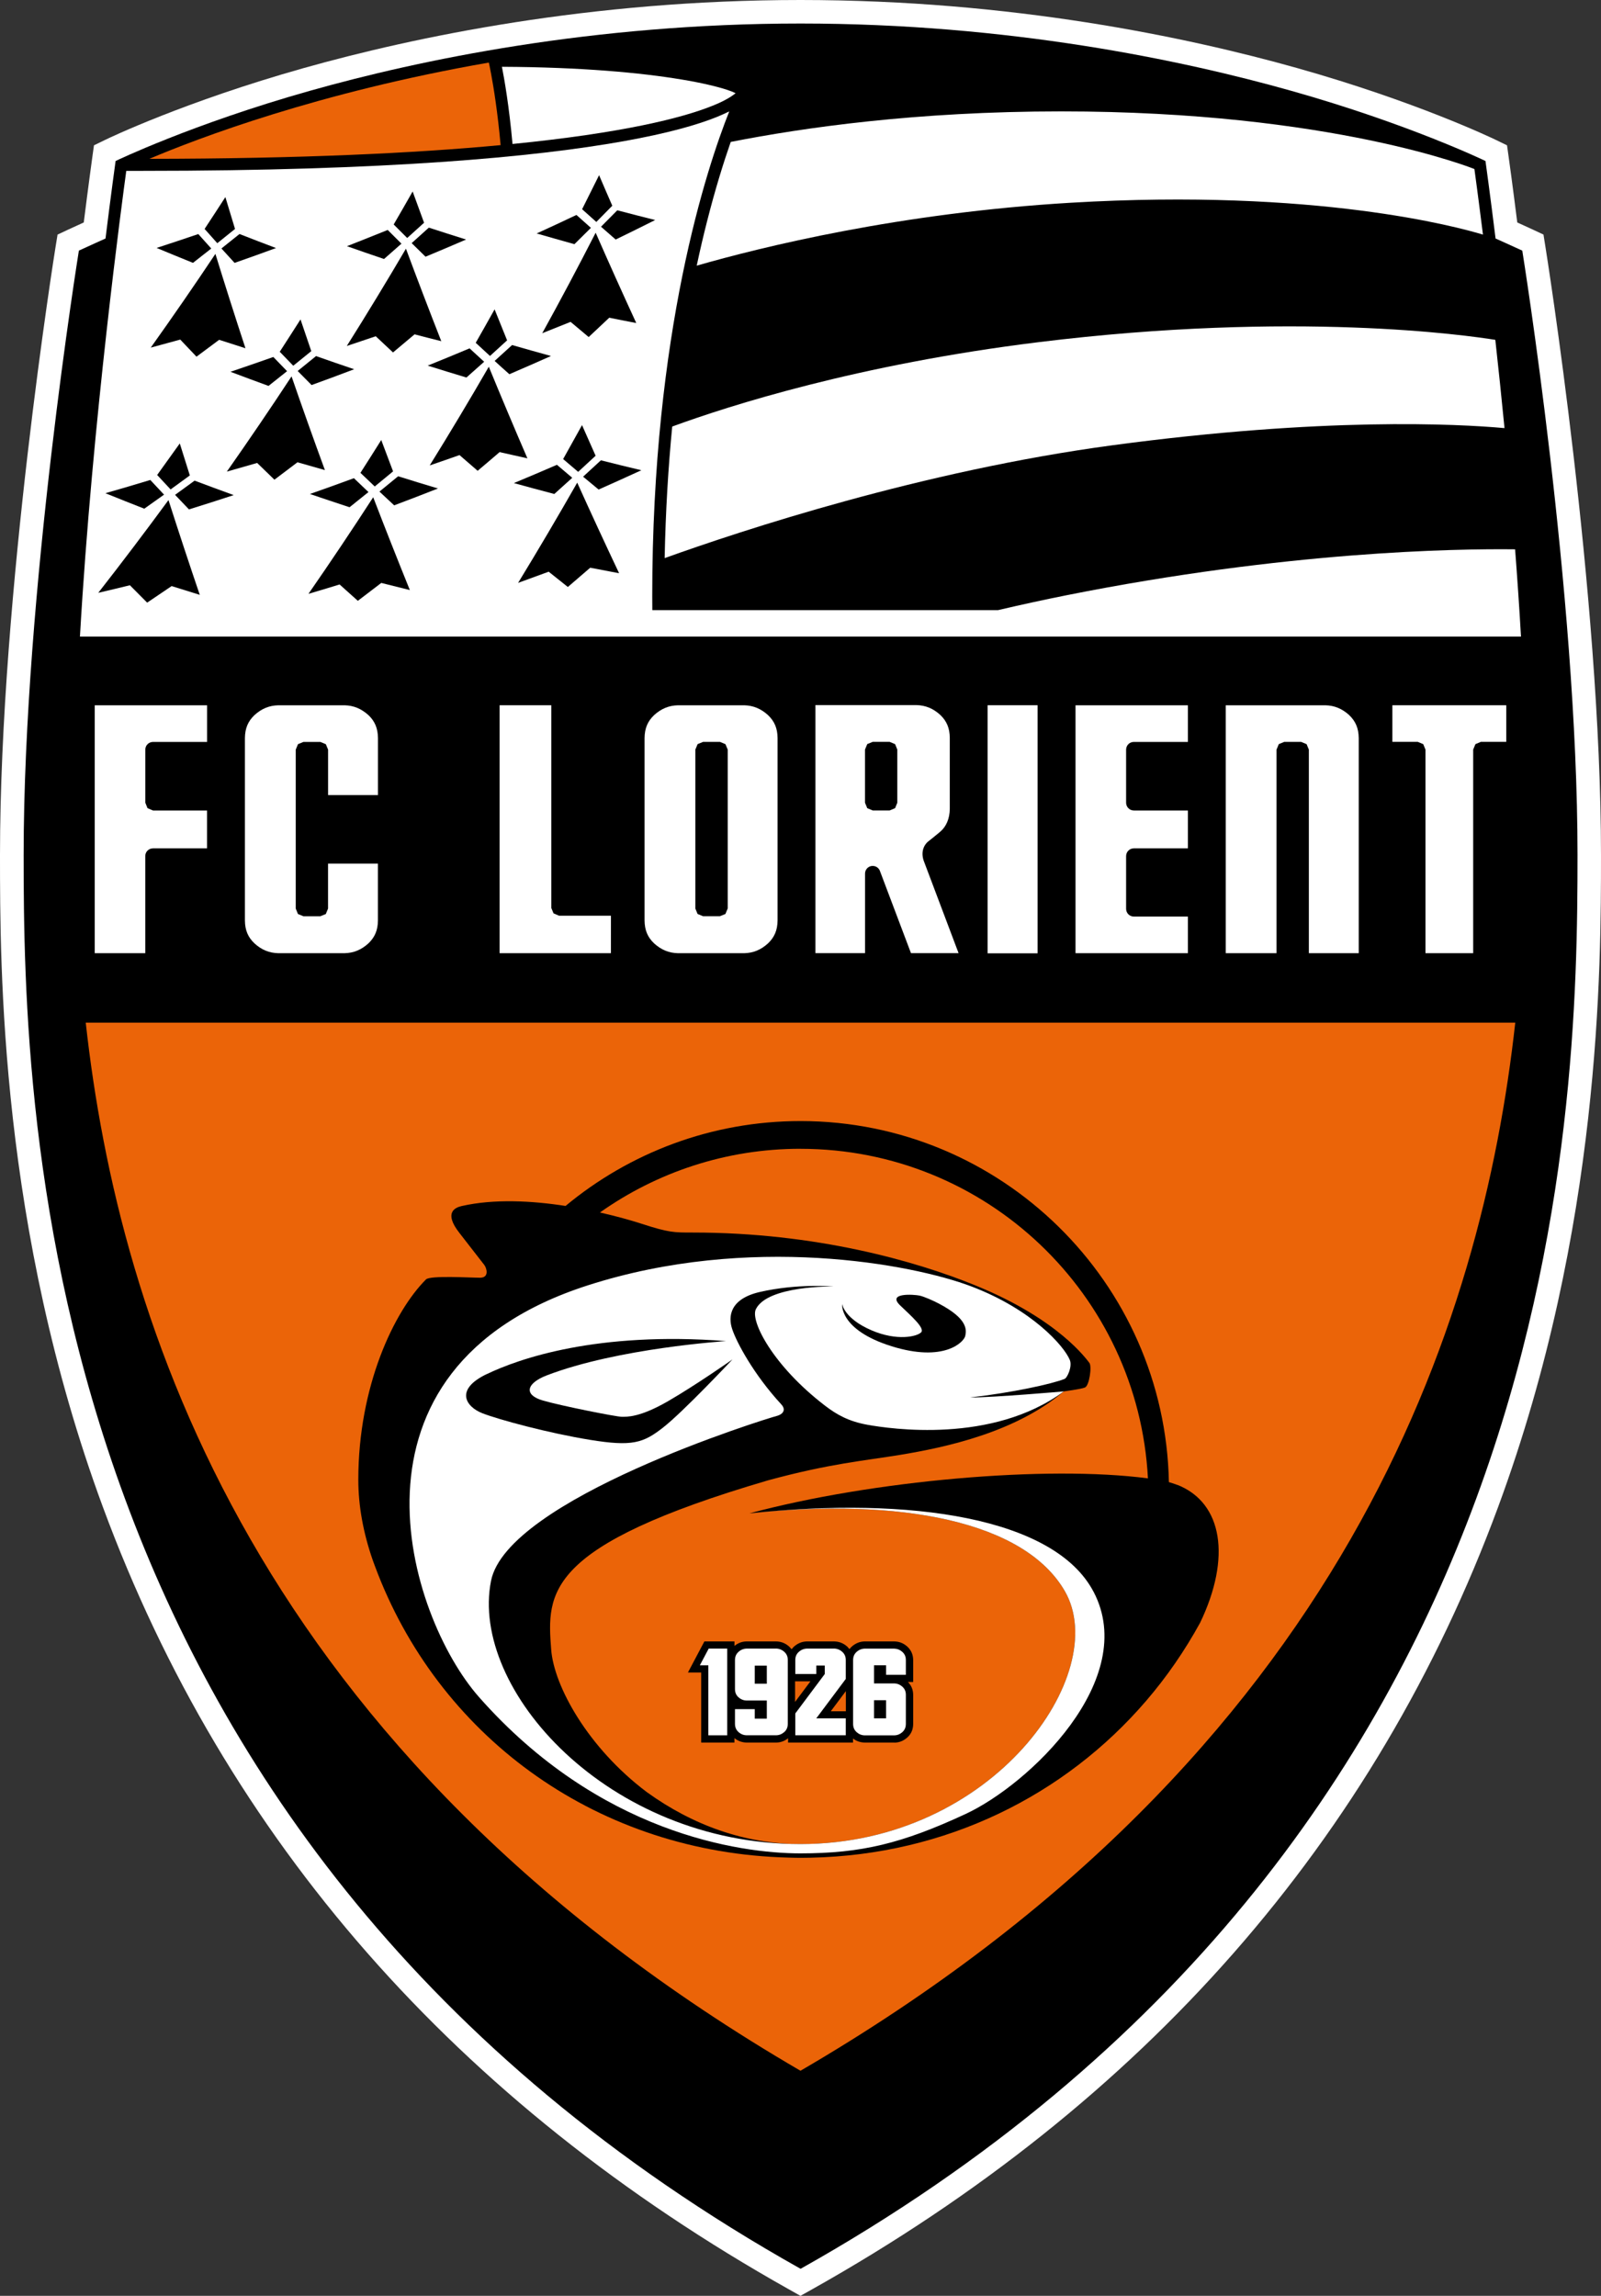 <?xml version="1.0" encoding="UTF-8"?>
<svg id="_Слой_2" data-name="Слой 2" xmlns="http://www.w3.org/2000/svg" viewBox="0 0 406.34 582.65">
  <rect x="0" y="0" width="406.34" height="582.65" fill="#333333" stroke="none"/>
  <defs>
    <style>
      .cls-1 {
        fill: #fff;
      }

      .cls-2 {
        fill: #eb6408;
      }
    </style>
  </defs>
  <g id="Layer_1" data-name="Layer 1">
    <g>
      <path class="cls-1" d="m203.16,582.65l-2.92-1.64c-84.41-47.39-143-114.19-174.13-198.56C0,311.73,0,245.33,0,216.99,0,150.86,13.96,63.53,14.1,62.66l.51-3.13,2.87-1.34c1.02-.47,2.46-1.13,3.78-1.73,1.17-9.33,2.14-16.34,2.15-16.42l.44-3.16,2.88-1.4c.81-.4,20.23-9.72,50.38-18.21C105.08,9.4,149.66,0,203.16,0s98.09,9.4,126.08,17.28c30.14,8.49,49.56,17.81,50.38,18.21l2.87,1.39.44,3.16c.02.08.99,7.09,2.16,16.42,1.31.6,2.76,1.26,3.78,1.73l2.87,1.34.5,3.13c.14.88,14.1,88.2,14.1,154.33,0,28.35,0,94.74-26.11,165.46-31.13,84.37-89.72,151.17-174.14,198.56l-2.93,1.64"/>
      <path d="m386.35,63.6c-2.26-1.05-6.77-3.07-6.77-3.07-1.36-11.03-2.56-19.67-2.56-19.67,0,0-19.42-9.4-49.39-17.84-27.62-7.78-71.62-17.05-124.45-17.05s-96.83,9.26-124.44,17.05c-29.98,8.45-49.4,17.84-49.4,17.84,0,0-1.2,8.64-2.56,19.67,0,0-4.5,2.02-6.76,3.07,0,0-14.02,86.97-14.02,153.38s2.89,249.74,197.19,358.81c194.3-109.08,197.19-292.42,197.19-358.81s-14.02-153.38-14.02-153.38Z"/>
      <path class="cls-1" d="m379.52,86.26c.77,6.96,1.56,14.5,2.33,22.39-12.13-1.09-45.9-2.83-99.41,4.34-48.39,6.49-94.17,21.62-113.75,28.65.24-12.03.93-23.16,1.92-33.39,14.52-5.32,47.23-15.77,92.96-21.41,65.12-8.03,108.94-1.72,115.94-.59Z"/>
      <path class="cls-1" d="m269.32,28.27c68.93,0,104.89,14.63,104.89,14.63,0,0-.01,0-.03-.02.01,0,.03.02.03.02,0,0,.87,6.26,2.17,16.64-6.32-1.92-42.33-11.77-104.57-8.09-43.41,2.57-78.43,11.21-94.98,15.97.84-3.96,1.71-7.66,2.58-11.08,2.13-8.41,4.26-15.19,6.05-20.32,18.41-3.62,47.08-7.75,83.86-7.75Z"/>
      <path class="cls-1" d="m172.89,20.16c5.19.86,9.05,1.79,11.54,2.6.98.32,1.75.63,2.27.89-.91.77-2.77,1.97-5.84,3.18-7.72,3.13-22.96,6.94-50.78,9.71-.88-9.71-2.08-16.49-2.69-19.59,20.28.09,35.4,1.53,45.49,3.21Z"/>
      <path class="cls-2" d="m203.17,525.53C64.34,444.67,30.16,335.27,21.76,259.54h362.82c-8.4,75.74-42.58,185.13-181.42,265.99Z"/>
      <path class="cls-2" d="m127.06,36.84c-.76-8.4-1.76-14.59-2.4-18-.31-1.68-.52-2.66-.59-2.96-43.32,7.54-74.02,19.28-86.16,24.43h.01c38.43-.04,67.43-1.44,89.13-3.48Z"/>
      <path class="cls-1" d="m384.55,139.41c-15.3-.18-58.01.52-113.79,11.64-5.91,1.18-11.73,2.45-17.44,3.79h-87.76c-.01-1.19-.02-2.38-.02-3.55,0-67.14,13.9-108.84,19.55-123.02-.89.44-1.91.9-3.09,1.39-4.91,1.99-12.44,4.16-23.75,6.18-22.61,4.05-60.3,7.52-122,7.52-1.38,0-2.79,0-4.2,0-.79,5.71-8.64,63.65-11.76,118.2h365.74c-.42-7.37-.93-14.8-1.49-22.15Z"/>
      <path d="m298.86,376.87c-.7-.26-1.42-.51-2.19-.73-.99-50.69-42.55-91.63-93.49-91.63-22.65,0-43.45,8.1-59.64,21.54-8.47-1.31-18.12-1.85-26.38.03-1.69.39-4.57,1.67-.6,6.77l6.35,8.17c.61.79,1.34,3.25-1.08,3.25s-12.65-.63-13.71.43c-8.11,8.1-17.18,27.1-17.18,50.83,0,6.72,1.29,13.59,3.66,20.41.01.04.89,2.45,1.34,3.57,16.55,42.16,56.35,70.73,104.15,71.92,1.03.03,2.06.06,3.1.06.83,0,1.66-.01,2.49-.03,34.44-.7,64.62-15.84,85.19-39.78,5.24-6.09,9.83-12.75,13.74-19.88,7.9-16.48,5.71-30.38-5.73-34.94Z"/>
      <path class="cls-2" d="m203.17,291.55c47.2,0,85.75,37.05,88.18,83.64-25.59-3.38-70.02.51-101.17,8.89,38.51-4.09,69.87,2.02,80.08,19.73,11.78,20.41-17.01,62.67-64.5,64.15-.86.02-1.72.04-2.59.04-14.08,0-27.35-4.77-39.01-13.19-14.89-11.2-23.56-26.84-24.27-36.18-1.12-14.49-1.62-26.3,55-42.93,15.69-4.27,24.25-4.95,33.59-6.48,11.74-1.93,29.36-5.77,41.5-16.1,0,0,4.43-.58,5.38-.99,1.13-.46,1.81-5.42,1.12-6.26-.76-.95-7.8-10.98-28.63-19.53-15.44-6.35-40.93-13.54-71.96-13.54-4.86,0-6.07.05-13.25-2.29-2.23-.72-5.89-1.78-10.37-2.8,14.39-10.17,31.94-16.17,50.9-16.17Z"/>
      <path class="cls-1" d="m277.54,403.96c-9.86-18.81-46.43-24.27-87.37-19.88,38.51-4.09,69.87,2.02,80.09,19.73,11.99,20.79-18.06,64.19-67.09,64.19s-83.97-39.33-78.55-66.78c4.09-20.78,69.73-41.16,72.52-41.87,1.49-.38,2.48-1.5,1.16-2.93-7.08-7.68-11.34-15.77-12.43-19.01-1.19-3.41-.51-7.78,6.92-9.51,9.67-2.23,18.72-1.41,18.72-1.41,0,0-16.71-.29-19.67,5.77-1.47,2.98,4.35,14.36,17.54,24.47,2.99,2.29,5.98,3.99,10.78,4.86,5.71,1.02,31.68,4.93,49.83-8.47,0,0-17.57,1.54-23.79,1.54,10.65-1.2,20.78-3.43,23.97-4.7.75-.3,2.01-3.2,1.36-4.8-1.44-3.56-9.6-12.82-24.93-18.66-15.11-5.76-56.47-13.46-97.4-.3-65.61,21.07-45.69,83.99-27.65,104.47,30.41,34.49,66.04,39.69,81.58,39.69s25.83-2.52,41.93-9.99c16.1-7.47,44.17-34.12,32.49-56.41Z"/>
      <path d="m213.73,330.92s.46,3.68,7.48,6.7c6.47,2.78,11.52,1.58,12.57.52,1.06-1.06-2.61-4.24-5.33-6.86-3.4-3.27,3.48-2.77,4.92-2.48,1.21.26,3.55,1.31,4.97,2.06,7.34,3.87,6.96,6.63,6.65,8.17-.32,1.56-5.38,6.8-18.73,2.62-13.38-4.2-12.52-10.74-12.52-10.74Z"/>
      <path d="m123.5,348.75c8.19-3.94,28.01-10.92,60.79-8.4,0,0-27.47,1.77-45.52,8.7-5.25,2.03-5.87,4.96-1.01,6.37,4.85,1.41,18.7,4.14,20.03,4.14s4.54.2,11.73-3.94c7.18-4.15,16.39-10.62,16.39-10.62,0,0-12.54,13.34-17.61,17.28-5.05,3.97-7.88,4.86-18.5,3.14-10.62-1.72-23.26-5.15-27.4-6.77-4.15-1.62-7.08-5.98,1.11-9.92Z"/>
      <path d="m227,442.24h-7.54c-1.14-.03-2.11-.37-2.96-1.03v1.03h-16.48v-1.09c-.9.71-1.87,1.06-2.98,1.09h-7.54c-1.2-.03-2.2-.4-3.1-1.13v1.13h-8.44v-17.78h-3.36l3.66-6.92.52-.97h7.63v1.14c.92-.75,1.91-1.11,3.04-1.14h7.54c1.3.03,2.38.47,3.34,1.34l.58.64.53-.6c1-.9,2.08-1.34,3.33-1.38h6.94c1.3.03,2.38.47,3.35,1.34l.53.6.51-.56c1-.9,2.07-1.34,3.32-1.38h7.54c1.32.03,2.38.47,3.35,1.34.98.94,1.44,2.03,1.46,3.39v5.57h-1.33c.89.91,1.31,1.96,1.33,3.26v7.39c-.02,1.37-.48,2.47-1.43,3.37-.99.9-2.06,1.34-3.32,1.37m-16.17-7.96h3.83v-5.12l-3.83,5.12Zm-9.06-7.6v5.22l3.9-5.22h-3.9Z"/>
      <path class="cls-1" d="m229.91,425.03v-3.71c0-.88-.27-1.5-.85-2.05-.64-.58-1.31-.84-2.11-.87h-7.48c-.81.03-1.47.29-2.11.87-.57.55-.83,1.17-.84,2.05v16.19c.01.87.28,1.49.84,2.04.64.57,1.3.84,2.11.86h7.48c.81-.02,1.48-.29,2.11-.86.58-.55.84-1.18.85-2.04v-7.37c0-.88-.27-1.5-.85-2.05-.64-.57-1.31-.84-2.11-.86h-5.12v-4.6h3.06v2.41h5.02Zm-5.02,6.46v4.6h-3.06v-4.6h3.06Z"/>
      <path class="cls-1" d="m211.7,418.39h-6.89c-.81.03-1.47.29-2.11.87-.58.55-.85,1.17-.85,2.05v3.53h5.33v-2.15h2.15v2.15l-7.48,10.01v5.54h12.81v-4.29h-7.49l7.49-10.01v-4.79c0-.88-.28-1.5-.85-2.05-.64-.58-1.31-.84-2.12-.87Z"/>
      <path class="cls-1" d="m196.98,418.39h-7.48c-.82.03-1.48.29-2.11.87-.58.55-.84,1.17-.85,2.05v7.36c.01.87.28,1.5.85,2.04.63.57,1.3.84,2.11.86h5.12v4.6h-3.06v-2.41h-5.02v3.73c.01.87.28,1.49.85,2.04.63.57,1.3.84,2.11.86h7.48c.81-.02,1.47-.29,2.12-.86.57-.55.83-1.18.85-2.04v-16.19c-.01-.88-.28-1.5-.85-2.05-.65-.58-1.31-.84-2.12-.87Zm-2.36,8.92h-3.06v-4.6h3.06v4.6Z"/>
      <polygon class="cls-1" points="177.62 422.64 179.78 422.64 179.78 440.4 184.57 440.4 184.57 418.39 179.87 418.39 177.62 422.64"/>
      <path d="m155.4,52.21c-1.13-2.57-2.24-5.16-3.35-7.75-1.42,2.88-2.86,5.76-4.31,8.64,1.2,1.08,2.41,2.15,3.61,3.23,1.36-1.37,2.71-2.74,4.05-4.12Z"/>
      <path d="m41.64,125.54c-1.17-1.24-2.33-2.49-3.49-3.73-3.79,1.15-7.58,2.27-11.4,3.36,3.28,1.33,6.57,2.64,9.87,3.93,1.68-1.19,3.35-2.38,5.01-3.56Z"/>
      <path d="m24.93,150.45c2.69-.63,5.37-1.26,8.04-1.92,1.46,1.47,2.92,2.94,4.38,4.41,2.08-1.4,4.15-2.8,6.21-4.2,2.37.75,4.76,1.49,7.14,2.22-2.72-8.01-5.37-16.02-7.94-24.05-5.8,7.9-11.74,15.76-17.83,23.55Z"/>
      <path d="m39.88,120.54c1.13,1.23,2.27,2.45,3.42,3.67,1.63-1.19,3.26-2.37,4.88-3.55-.86-2.71-1.71-5.41-2.55-8.12-1.9,2.67-3.82,5.34-5.74,8Z"/>
      <path d="m53.62,63.07c-1.1-1.23-2.19-2.45-3.29-3.67-3.51,1.19-7.03,2.37-10.58,3.52,3.06,1.28,6.14,2.54,9.23,3.79,1.55-1.21,3.09-2.41,4.63-3.63Z"/>
      <path d="m59.53,66.72c3.52-1.23,7.03-2.49,10.52-3.77-3.1-1.17-6.19-2.35-9.26-3.56-1.52,1.23-3.06,2.45-4.59,3.67,1.11,1.22,2.21,2.44,3.33,3.65Z"/>
      <path d="m44.43,125.58c1.18,1.23,2.36,2.46,3.53,3.7,3.81-1.19,7.59-2.39,11.36-3.63-3.32-1.2-6.63-2.43-9.93-3.67-1.65,1.21-3.3,2.41-4.96,3.61Z"/>
      <path d="m49.87,90.52c1.92-1.42,3.85-2.85,5.75-4.28,2.22.72,4.45,1.43,6.68,2.14-2.63-7.97-5.16-15.96-7.63-23.95-5.32,7.98-10.79,15.9-16.41,23.79,2.51-.67,5-1.35,7.49-2.04,1.37,1.46,2.75,2.91,4.13,4.35Z"/>
      <path d="m59.65,58.11c-.82-2.7-1.64-5.39-2.45-8.09-1.74,2.7-3.5,5.39-5.27,8.08,1.07,1.21,2.14,2.42,3.22,3.62,1.5-1.2,3-2.41,4.5-3.62Z"/>
      <path d="m131.51,147.92c2.59-.93,5.18-1.88,7.75-2.83,1.62,1.3,3.23,2.59,4.86,3.88,1.9-1.62,3.79-3.25,5.68-4.89,2.44.48,4.88.94,7.33,1.4-3.62-7.65-7.16-15.31-10.63-22.99-4.85,8.51-9.85,16.99-15,25.43Z"/>
      <path d="m145.24,121.26c-1.31-1.09-2.6-2.2-3.89-3.3-3.63,1.57-7.26,3.12-10.92,4.64,3.4.94,6.82,1.87,10.25,2.77,1.53-1.37,3.05-2.74,4.57-4.12Z"/>
      <path d="m148,120.98c1.31,1.09,2.61,2.18,3.93,3.26,3.64-1.61,7.25-3.25,10.85-4.9-3.44-.82-6.86-1.65-10.27-2.52-1.5,1.39-3,2.76-4.51,4.15Z"/>
      <path d="m78.28,150.71c2.65-.78,5.28-1.57,7.91-2.38,1.54,1.39,3.08,2.77,4.63,4.15,1.99-1.51,3.97-3.02,5.95-4.54,2.41.6,4.82,1.21,7.25,1.81-3.17-7.84-6.28-15.69-9.3-23.56-5.33,8.23-10.81,16.41-16.44,24.53Z"/>
      <path d="m73.99,95.53c-5.32,8.1-10.8,16.15-16.42,24.16,2.57-.72,5.14-1.46,7.7-2.2,1.46,1.42,2.91,2.83,4.38,4.25,1.96-1.47,3.91-2.94,5.85-4.42,2.31.67,4.63,1.32,6.96,1.98-2.9-7.91-5.72-15.83-8.46-23.77Z"/>
      <path d="m124.06,93.07c-4.85,8.4-9.85,16.75-15,25.05,2.53-.86,5.05-1.74,7.56-2.63,1.53,1.34,3.06,2.66,4.61,3.99,1.87-1.58,3.73-3.15,5.57-4.74,2.35.54,4.71,1.06,7.06,1.58-3.34-7.73-6.61-15.48-9.8-23.25Z"/>
      <path d="m96.3,124.76c1.24,1.17,2.49,2.33,3.74,3.49,3.73-1.4,7.43-2.83,11.12-4.28-3.38-1.01-6.76-2.05-10.11-3.1-1.58,1.3-3.16,2.6-4.75,3.89Z"/>
      <path d="m78.66,125.37c3.34,1.13,6.7,2.26,10.06,3.36,1.61-1.28,3.21-2.56,4.8-3.85-1.24-1.17-2.48-2.34-3.7-3.52-3.71,1.36-7.43,2.71-11.16,4.01Z"/>
      <path d="m128.7,86.37c-1.07-2.62-2.12-5.24-3.17-7.86-1.58,2.84-3.18,5.66-4.79,8.49,1.2,1.12,2.41,2.23,3.62,3.34,1.45-1.32,2.9-2.64,4.35-3.97Z"/>
      <path d="m118.38,95.81c1.5-1.32,3-2.65,4.5-4-1.24-1.12-2.47-2.26-3.7-3.4-3.52,1.48-7.07,2.94-10.63,4.38,3.26,1.02,6.55,2.04,9.83,3.02Z"/>
      <path d="m108,65.15c3.45-1.43,6.87-2.89,10.29-4.36-3.16-.99-6.31-2-9.45-3.02-1.45,1.31-2.91,2.62-4.36,3.93,1.16,1.15,2.34,2.3,3.52,3.45Z"/>
      <path d="m129.28,94.97c3.53-1.52,7.06-3.06,10.56-4.62-3.3-.91-6.59-1.84-9.87-2.78-1.47,1.35-2.95,2.69-4.43,4.03,1.24,1.13,2.48,2.26,3.74,3.37Z"/>
      <path d="m161.49,81.99c-3.51-7.62-6.95-15.26-10.31-22.93-4.37,8.54-8.88,17.04-13.56,25.51,2.41-.95,4.81-1.91,7.2-2.88,1.52,1.28,3.05,2.57,4.59,3.85,1.74-1.64,3.48-3.28,5.22-4.91,2.28.47,4.57.91,6.87,1.35Z"/>
      <path d="m58.5,94.36c3.2,1.2,6.42,2.4,9.65,3.58,1.58-1.24,3.14-2.49,4.71-3.74-1.17-1.2-2.34-2.4-3.49-3.6-3.61,1.27-7.24,2.53-10.88,3.76Z"/>
      <path d="m149.98,57.83c-1.23-1.09-2.46-2.18-3.68-3.28-3.35,1.59-6.71,3.16-10.09,4.7,3.18.92,6.38,1.82,9.58,2.72,1.4-1.38,2.79-2.76,4.19-4.15Z"/>
      <path d="m142.92,116.5c1.27,1.08,2.54,2.17,3.82,3.25,1.48-1.36,2.96-2.72,4.43-4.09-1.16-2.58-2.31-5.17-3.45-7.77-1.58,2.87-3.18,5.74-4.79,8.61Z"/>
      <path d="m156.26,60.79c3.36-1.63,6.7-3.28,10.02-4.95-3.21-.8-6.41-1.63-9.61-2.47-1.37,1.39-2.74,2.79-4.13,4.17,1.24,1.08,2.48,2.17,3.72,3.25Z"/>
      <path d="m79.08,97.72c3.62-1.31,7.23-2.65,10.81-4.01-3.24-1.09-6.47-2.21-9.68-3.34-1.55,1.26-3.1,2.53-4.66,3.78,1.17,1.19,2.35,2.38,3.53,3.57Z"/>
      <path d="m107.63,56.53c-.98-2.64-1.94-5.29-2.9-7.93-1.59,2.8-3.19,5.59-4.81,8.37,1.14,1.15,2.27,2.29,3.43,3.43,1.43-1.28,2.86-2.57,4.28-3.87Z"/>
      <path d="m79,89.1c-.92-2.68-1.83-5.35-2.73-8.03-1.74,2.74-3.51,5.47-5.27,8.2,1.13,1.19,2.28,2.37,3.43,3.55,1.53-1.23,3.06-2.48,4.58-3.71Z"/>
      <path d="m101.89,61.84c-1.17-1.16-2.33-2.32-3.49-3.48-3.43,1.39-6.88,2.76-10.34,4.12,3.13,1.1,6.26,2.19,9.41,3.25,1.48-1.29,2.95-2.59,4.42-3.89Z"/>
      <path d="m99.73,89.46c1.84-1.53,3.67-3.07,5.49-4.61,2.26.59,4.52,1.18,6.78,1.74-3.06-7.81-6.06-15.63-8.97-23.48-4.86,8.28-9.86,16.51-15.01,24.69,2.46-.81,4.91-1.63,7.35-2.46,1.45,1.37,2.91,2.74,4.37,4.1Z"/>
      <path d="m99.76,119.63c-1.01-2.65-2.01-5.3-3-7.96-1.74,2.78-3.5,5.56-5.28,8.33,1.21,1.16,2.42,2.3,3.63,3.46,1.56-1.27,3.11-2.54,4.65-3.83Z"/>
      <path class="cls-1" d="m194.91,181.47c-1.81-1.63-3.72-2.42-6.03-2.48h-16.82c-2.31.06-4.21.85-6.03,2.48h0c-1.65,1.57-2.41,3.35-2.44,5.84v46.28c.03,2.5.79,4.28,2.44,5.84,1.82,1.64,3.72,2.42,6.03,2.48h16.82c2.31-.06,4.22-.84,6.03-2.48,1.65-1.57,2.41-3.34,2.44-5.84v-46.28c-.02-2.49-.79-4.27-2.44-5.84h0Zm-10.22,49.1l-.58,1.39-1.38.56h-4.3l-1.38-.57-.57-1.38h0v-40.33l.58-1.39,1.38-.57h4.3l1.38.58.58,1.38v40.33Z"/>
      <path class="cls-1" d="m24.03,241.91h12.84v-24.66c0-1.08.88-1.95,1.96-1.95h13.72v-9.61h-13.72l-1.39-.59-.56-1.39v-13.49c.01-1.08.89-1.93,1.96-1.93h13.72v-9.3h-28.52v62.92Z"/>
      <rect class="cls-1" x="250.66" y="178.98" width="12.69" height="62.96"/>
      <path class="cls-1" d="m272.97,241.91h28.52v-9.3h-13.72c-1.08,0-1.94-.86-1.96-1.93v-13.43c.01-1.08.88-1.95,1.96-1.95h13.72v-9.61h-13.72c-1.08,0-1.95-.88-1.96-1.95v-13.52c.02-1.08.88-1.93,1.96-1.93h13.72v-9.3h-28.52v62.92Z"/>
      <polygon class="cls-1" points="353.39 178.98 353.39 188.27 359.83 188.27 361.22 188.85 361.79 190.23 361.79 241.91 373.9 241.91 373.9 190.23 373.9 190.23 374.47 188.85 375.85 188.27 382.3 188.27 382.3 178.98 353.39 178.98"/>
      <path class="cls-1" d="m342.42,181.47c-1.82-1.63-3.71-2.42-6.04-2.48h-25.28v62.92h12.89v-51.67l.57-1.39,1.38-.57h4.3l1.38.58.57,1.38h0v51.67h12.66v-54.6c-.03-2.49-.79-4.27-2.44-5.84h0Z"/>
      <path class="cls-1" d="m93.49,181.47c-1.82-1.63-3.72-2.42-6.04-2.48h-16.81c-2.33.06-4.23.85-6.04,2.48h0c-1.65,1.57-2.41,3.35-2.44,5.84v46.28c.02,2.5.79,4.28,2.44,5.84,1.81,1.64,3.71,2.42,6.04,2.48h16.81c2.32-.06,4.22-.84,6.04-2.48,1.64-1.57,2.41-3.34,2.43-5.84v-14.42h-12.66v11.41l-.57,1.39-1.38.56h-4.31l-1.38-.57-.56-1.38v-40.33s.57-1.39.57-1.39l1.38-.57h4.3l1.39.58.57,1.38v11.53h12.66v-14.47c-.03-2.49-.79-4.27-2.43-5.84h0Z"/>
      <path class="cls-1" d="m235.65,213.5c1.11-.89,1.5-1.18,2.98-2.42,1.53-1.29,2.41-3.34,2.43-5.84v-17.98c-.02-2.49-.79-4.27-2.43-5.84-1.82-1.64-3.72-2.41-6.03-2.48h-25.64v62.96h12.59v-20.17c-.01-.94.65-1.76,1.57-1.94l.38-.03c.79,0,1.52.48,1.81,1.23l7.9,20.91h12.08l-8.7-23.06c-.99-2.38-.23-4.33,1.06-5.35Zm-7.91-9.78l-.56,1.38-1.38.58h-4.3l-1.39-.58-.57-1.38v-13.49l.57-1.39,1.39-.57h4.29l1.39.58.56,1.38v13.49Z"/>
      <polygon class="cls-1" points="140.49 231.8 139.92 230.42 139.92 178.98 126.8 178.98 126.8 241.91 155.05 241.91 155.06 232.39 141.88 232.39 140.49 231.8"/>
    </g>
  </g>
</svg>